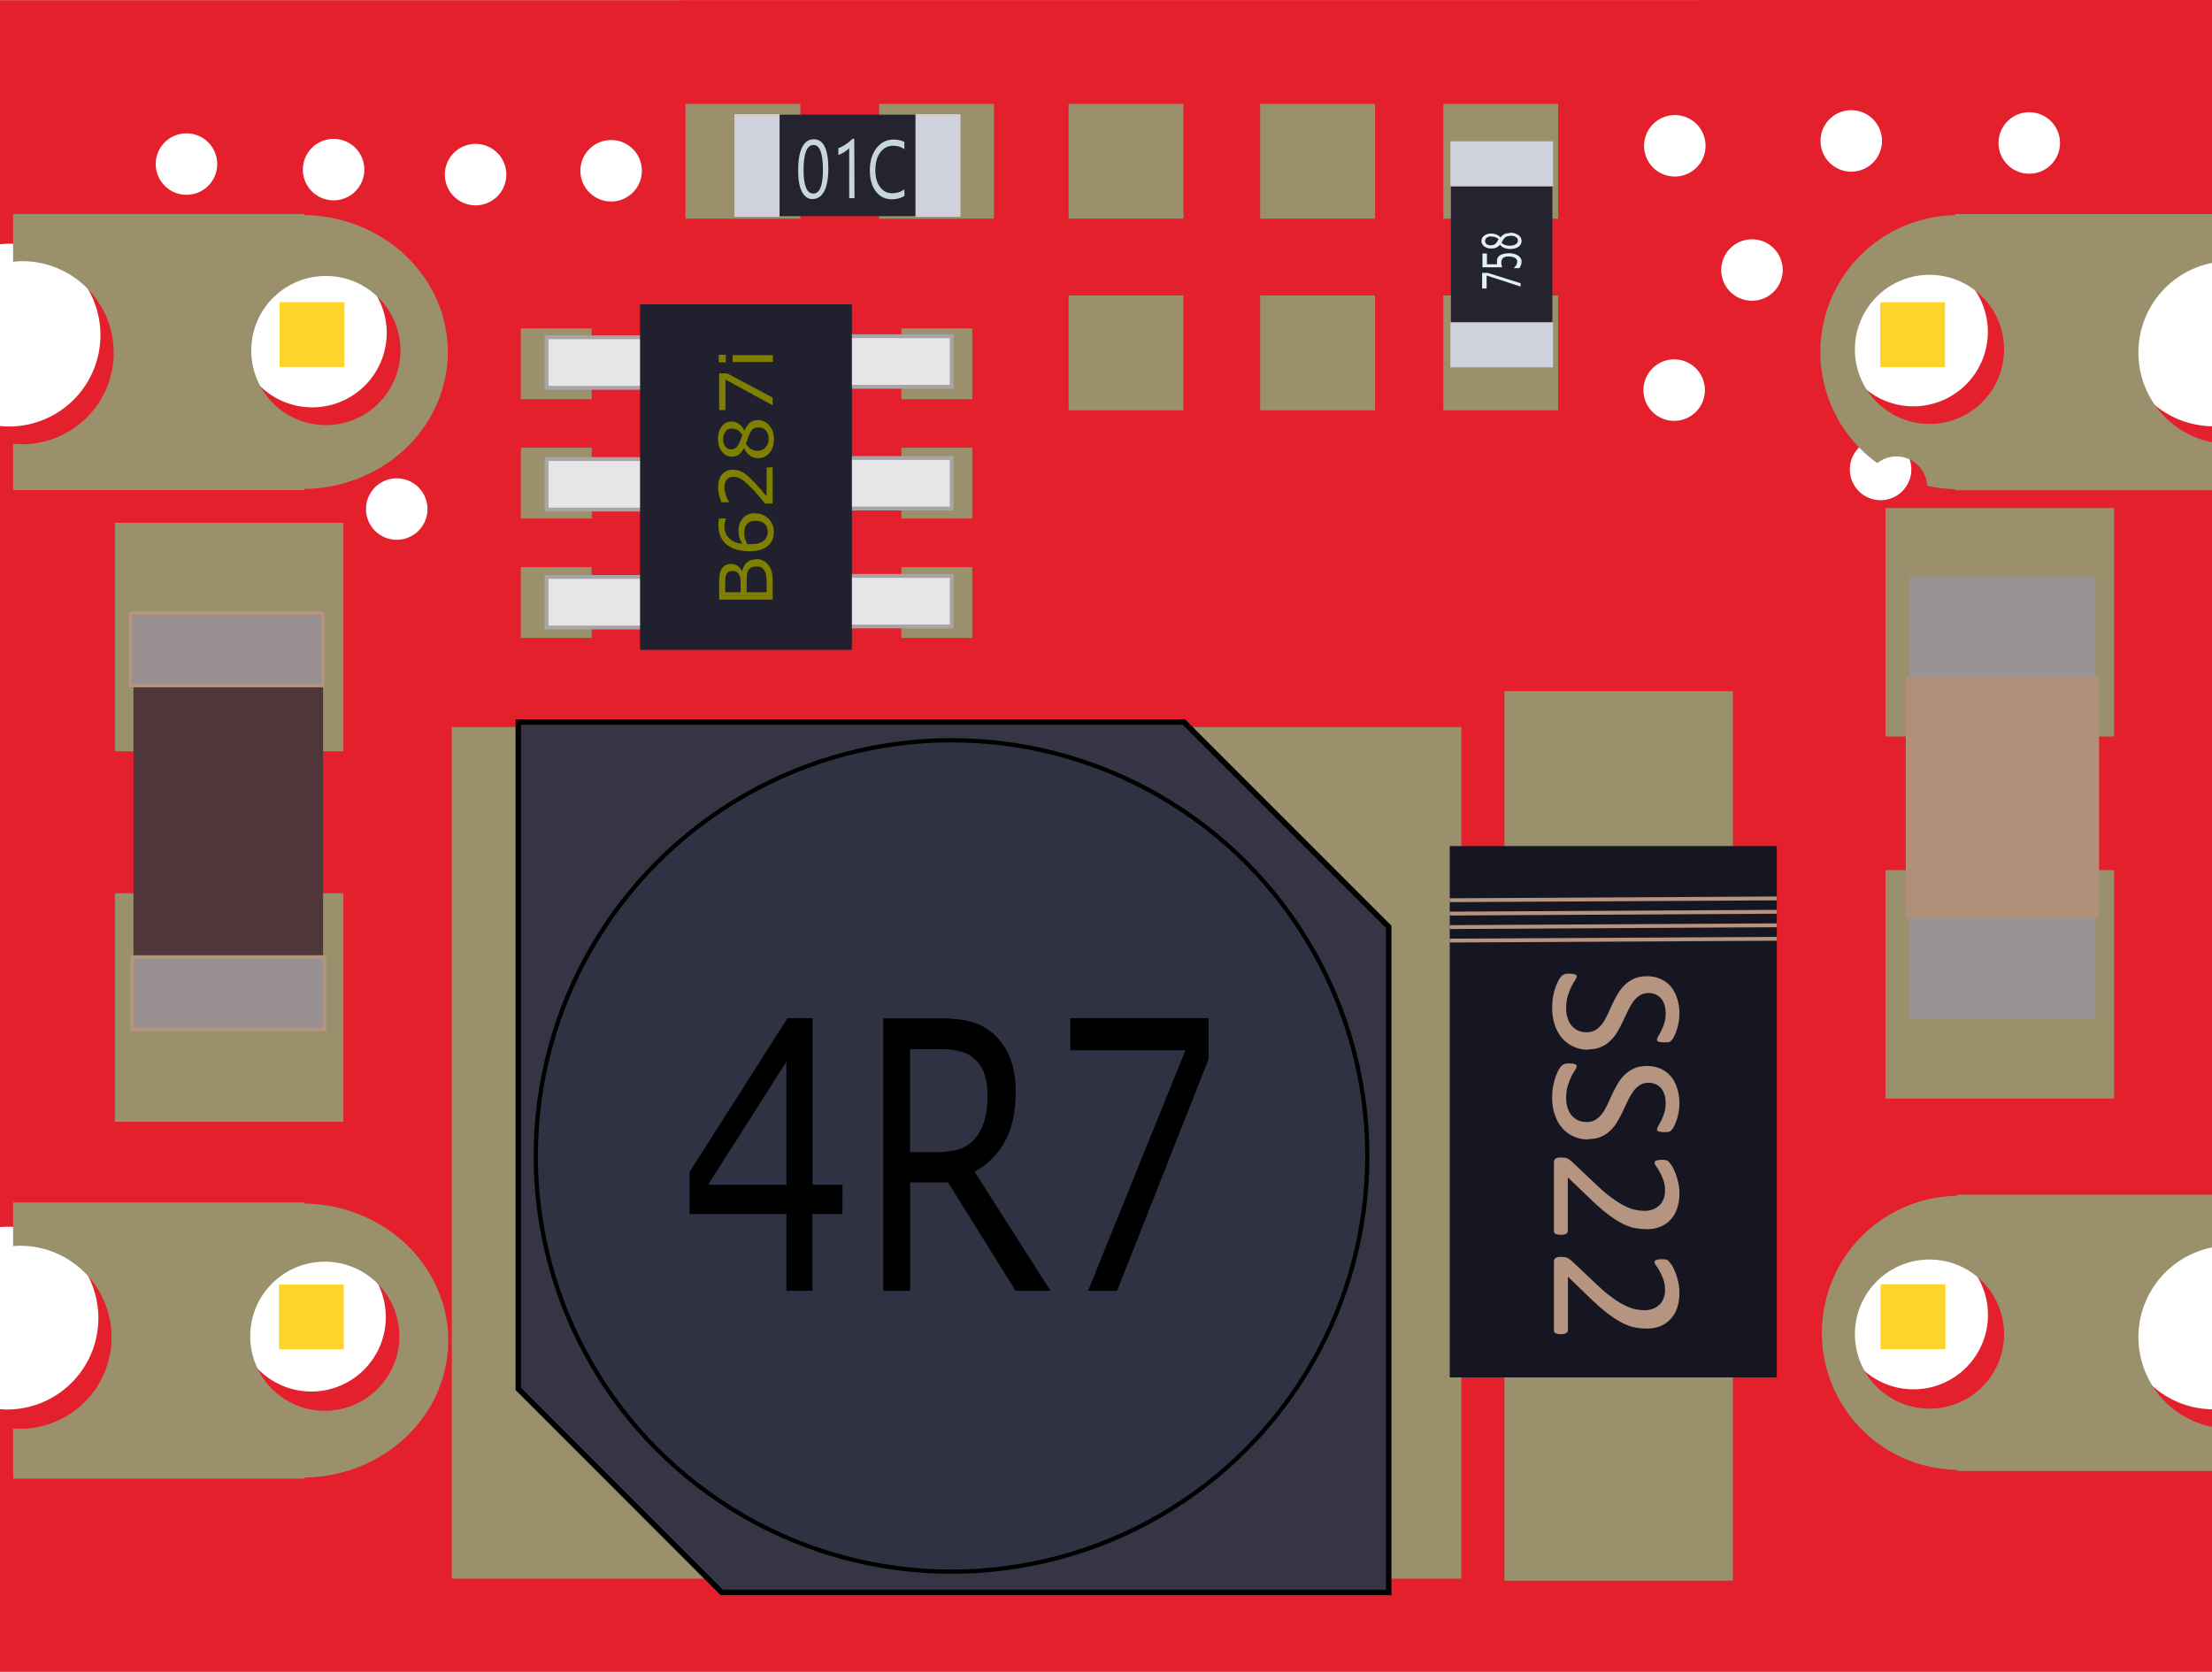 <?xml version="1.0" encoding="UTF-8" standalone="no"?>
<svg
   xmlns:dc="http://purl.org/dc/elements/1.1/"
   xmlns:cc="http://creativecommons.org/ns#"
   xmlns:rdf="http://www.w3.org/1999/02/22-rdf-syntax-ns#"
   xmlns:svg="http://www.w3.org/2000/svg"
   xmlns="http://www.w3.org/2000/svg"
   xmlns:sodipodi="http://sodipodi.sourceforge.net/DTD/sodipodi-0.dtd"
   xmlns:inkscape="http://www.inkscape.org/namespaces/inkscape"
   id="svg8"
   version="1.1"
   viewBox="0 0 17.2 13"
   height="13mm"
   width="17.2mm"
   sodipodi:docname="Step-up Boost_Converter 2-5V to 5V 2A_bb.svg"
   inkscape:version="0.92.1 r15371">
  <sodipodi:namedview
     pagecolor="#ffffff"
     bordercolor="#666666"
     borderopacity="1"
     objecttolerance="10"
     gridtolerance="10"
     guidetolerance="10"
     inkscape:pageopacity="0"
     inkscape:pageshadow="2"
     inkscape:window-width="1920"
     inkscape:window-height="1051"
     id="namedview100"
     showgrid="false"
     inkscape:zoom="4.8746178"
     inkscape:cx="33.519567"
     inkscape:cy="22.901568"
     inkscape:window-x="-9"
     inkscape:window-y="-9"
     inkscape:window-maximized="1"
     inkscape:current-layer="svg8" />
  <defs
     id="defs2" />
  <g
     id="breadboard"
     inkscape:label="breadboard">
    <g
       id="layer2"
       style="display:inline"
       transform="translate(-64.438,-84.972)">
      <path
         inkscape:connector-curvature="0"
         style="opacity:1;fill:#e4202c;fill-opacity:1;stroke:none;stroke-width:0;stroke-linecap:butt;stroke-miterlimit:4;stroke-dasharray:none;stroke-dashoffset:0;stroke-opacity:1;paint-order:fill markers stroke"
         d="m 64.438,84.973 v 1.899 a 0.711,0.711 0 0 1 0.07,-0.005 0.711,0.711 0 0 1 0.711,0.711 0.711,0.711 0 0 1 -0.711,0.711 0.711,0.711 0 0 1 -0.07,-0.004 v 6.23 a 0.711,0.711 0 0 1 0.054,-0.003 0.711,0.711 0 0 1 0.711,0.711 0.711,0.711 0 0 1 -0.711,0.711 0.711,0.711 0 0 1 -0.054,-0.003 v 2.043 H 81.638 V 95.932 A 0.711,0.711 0 0 1 80.938,95.222 0.711,0.711 0 0 1 81.638,94.512 V 88.287 A 0.711,0.711 0 0 1 80.938,87.577 0.711,0.711 0 0 1 81.638,86.867 V 84.972 Z m 14.395,0.856 a 0.239,0.239 0 0 1 0.239,0.239 0.239,0.239 0 0 1 -0.239,0.239 0.239,0.239 0 0 1 -0.239,-0.239 0.239,0.239 0 0 1 0.239,-0.239 z m 1.384,0.016 a 0.239,0.239 0 0 1 0.239,0.239 0.239,0.239 0 0 1 -0.239,0.239 0.239,0.239 0 0 1 -0.239,-0.239 0.239,0.239 0 0 1 0.239,-0.239 z m -2.756,0.022 a 0.239,0.239 0 0 1 0.239,0.239 0.239,0.239 0 0 1 -0.239,0.239 0.239,0.239 0 0 1 -0.239,-0.239 0.239,0.239 0 0 1 0.239,-0.239 z m -11.573,0.142 a 0.239,0.239 0 0 1 0.239,0.239 0.239,0.239 0 0 1 -0.239,0.239 0.239,0.239 0 0 1 -0.239,-0.239 0.239,0.239 0 0 1 0.239,-0.239 z m 1.144,0.043 a 0.239,0.239 0 0 1 0.239,0.239 0.239,0.239 0 0 1 -0.239,0.239 0.239,0.239 0 0 1 -0.239,-0.239 0.239,0.239 0 0 1 0.239,-0.239 z m 2.158,0.009 a 0.239,0.239 0 0 1 0.239,0.239 0.239,0.239 0 0 1 -0.239,0.239 0.239,0.239 0 0 1 -0.239,-0.239 0.239,0.239 0 0 1 0.239,-0.239 z m -1.054,0.03 a 0.239,0.239 0 0 1 0.239,0.239 0.239,0.239 0 0 1 -0.239,0.239 0.239,0.239 0 0 1 -0.239,-0.239 0.239,0.239 0 0 1 0.239,-0.239 z m 9.925,0.742 a 0.239,0.239 0 0 1 0.239,0.239 0.239,0.239 0 0 1 -0.239,0.239 0.239,0.239 0 0 1 -0.239,-0.239 0.239,0.239 0 0 1 0.239,-0.239 z m 1.255,0.141 a 0.579,0.579 0 0 1 0.579,0.579 0.579,0.579 0 0 1 -0.579,0.579 0.579,0.579 0 0 1 -0.579,-0.579 0.579,0.579 0 0 1 0.579,-0.579 z m -12.45,0.008 a 0.579,0.579 0 0 1 0.579,0.579 0.579,0.579 0 0 1 -0.579,0.579 0.579,0.579 0 0 1 -0.579,-0.579 0.579,0.579 0 0 1 0.579,-0.579 z m 10.59,0.785 a 0.239,0.239 0 0 1 0.239,0.239 0.239,0.239 0 0 1 -0.239,0.239 0.239,0.239 0 0 1 -0.239,-0.239 0.239,0.239 0 0 1 0.239,-0.239 z m 1.605,0.617 a 0.239,0.239 0 0 1 0.239,0.239 0.239,0.239 0 0 1 -0.239,0.239 0.239,0.239 0 0 1 -0.239,-0.239 0.239,0.239 0 0 1 0.239,-0.239 z m -11.538,0.308 a 0.239,0.239 0 0 1 0.239,0.239 0.239,0.239 0 0 1 -0.239,0.239 0.239,0.239 0 0 1 -0.239,-0.239 0.239,0.239 0 0 1 0.239,-0.239 z m 11.794,5.927 a 0.579,0.579 0 0 1 0.579,0.579 0.579,0.579 0 0 1 -0.579,0.579 0.579,0.579 0 0 1 -0.579,-0.579 0.579,0.579 0 0 1 0.579,-0.579 z m -12.458,0.017 a 0.579,0.579 0 0 1 0.579,0.579 0.579,0.579 0 0 1 -0.579,0.579 0.579,0.579 0 0 1 -0.579,-0.579 0.579,0.579 0 0 1 0.579,-0.579 z"
         id="rect4508" />
    </g>
    <g
       id="layer4"
       style="display:inline"
       transform="translate(-64.438,-84.972)">
      <rect
         style="opacity:1;fill:#9a916c;fill-opacity:1;stroke:none;stroke-width:0.051;stroke-linecap:butt;stroke-miterlimit:4;stroke-dasharray:none;stroke-dashoffset:0;stroke-opacity:1;paint-order:fill markers stroke"
         id="rect4685"
         width="0.893"
         height="0.893"
         x="75.661"
         y="85.78" />
      <rect
         style="opacity:1;fill:#9a916c;fill-opacity:1;stroke:none;stroke-width:0.051;stroke-linecap:butt;stroke-miterlimit:4;stroke-dasharray:none;stroke-dashoffset:0;stroke-opacity:1;paint-order:fill markers stroke"
         id="rect4685-1"
         width="0.893"
         height="0.893"
         x="75.661"
         y="87.27" />
      <rect
         style="opacity:1;fill:#9a916c;fill-opacity:1;stroke:none;stroke-width:0.051;stroke-linecap:butt;stroke-miterlimit:4;stroke-dasharray:none;stroke-dashoffset:0;stroke-opacity:1;paint-order:fill markers stroke"
         id="rect4685-9"
         width="0.893"
         height="0.893"
         x="74.237"
         y="87.27" />
      <rect
         style="opacity:1;fill:#9a916c;fill-opacity:1;stroke:none;stroke-width:0.051;stroke-linecap:butt;stroke-miterlimit:4;stroke-dasharray:none;stroke-dashoffset:0;stroke-opacity:1;paint-order:fill markers stroke"
         id="rect4685-98"
         width="0.893"
         height="0.893"
         x="74.237"
         y="85.78" />
      <rect
         style="opacity:1;fill:#9a916c;fill-opacity:1;stroke:none;stroke-width:0.051;stroke-linecap:butt;stroke-miterlimit:4;stroke-dasharray:none;stroke-dashoffset:0;stroke-opacity:1;paint-order:fill markers stroke"
         id="rect4685-0"
         width="0.893"
         height="0.893"
         x="72.747"
         y="87.27" />
      <rect
         style="opacity:1;fill:#9a916c;fill-opacity:1;stroke:none;stroke-width:0.051;stroke-linecap:butt;stroke-miterlimit:4;stroke-dasharray:none;stroke-dashoffset:0;stroke-opacity:1;paint-order:fill markers stroke"
         id="rect4685-16"
         width="0.893"
         height="0.893"
         x="72.747"
         y="85.78" />
      <rect
         style="opacity:1;fill:#9a916c;fill-opacity:1;stroke:none;stroke-width:0.051;stroke-linecap:butt;stroke-miterlimit:4;stroke-dasharray:none;stroke-dashoffset:0;stroke-opacity:1;paint-order:fill markers stroke"
         id="rect4685-91"
         width="0.893"
         height="0.893"
         x="71.274"
         y="85.78" />
      <rect
         style="opacity:1;fill:#9a916c;fill-opacity:1;stroke:none;stroke-width:0.051;stroke-linecap:butt;stroke-miterlimit:4;stroke-dasharray:none;stroke-dashoffset:0;stroke-opacity:1;paint-order:fill markers stroke"
         id="rect4685-15"
         width="0.893"
         height="0.893"
         x="69.768"
         y="85.78" />
      <rect
         style="opacity:1;fill:#9a916c;fill-opacity:1;stroke:none;stroke-width:0.102;stroke-linecap:butt;stroke-miterlimit:4;stroke-dasharray:none;stroke-dashoffset:0;stroke-opacity:1;paint-order:fill markers stroke"
         id="rect4685-3"
         width="1.777"
         height="1.777"
         x="76.136"
         y="90.347" />
      <rect
         style="opacity:1;fill:#9a916c;fill-opacity:1;stroke:none;stroke-width:0.102;stroke-linecap:butt;stroke-miterlimit:4;stroke-dasharray:none;stroke-dashoffset:0;stroke-opacity:1;paint-order:fill markers stroke"
         id="rect4685-3-0"
         width="1.777"
         height="1.777"
         x="76.136"
         y="95.488" />
      <rect
         style="opacity:1;fill:#9a916c;fill-opacity:1;stroke:none;stroke-width:0.102;stroke-linecap:butt;stroke-miterlimit:4;stroke-dasharray:none;stroke-dashoffset:0;stroke-opacity:1;paint-order:fill markers stroke"
         id="rect4685-3-6"
         width="1.777"
         height="1.777"
         x="65.331"
         y="89.038" />
      <rect
         style="opacity:1;fill:#9a916c;fill-opacity:1;stroke:none;stroke-width:0.102;stroke-linecap:butt;stroke-miterlimit:4;stroke-dasharray:none;stroke-dashoffset:0;stroke-opacity:1;paint-order:fill markers stroke"
         id="rect4685-3-7"
         width="1.777"
         height="1.777"
         x="65.331"
         y="91.919" />
      <rect
         style="opacity:1;fill:#9a916c;fill-opacity:1;stroke:none;stroke-width:0.102;stroke-linecap:butt;stroke-miterlimit:4;stroke-dasharray:none;stroke-dashoffset:0;stroke-opacity:1;paint-order:fill markers stroke"
         id="rect4685-3-02"
         width="1.777"
         height="1.777"
         x="79.099"
         y="91.739" />
      <rect
         style="opacity:1;fill:#9a916c;fill-opacity:1;stroke:none;stroke-width:0.102;stroke-linecap:butt;stroke-miterlimit:4;stroke-dasharray:none;stroke-dashoffset:0;stroke-opacity:1;paint-order:fill markers stroke"
         id="rect4685-3-4"
         width="1.777"
         height="1.777"
         x="79.099"
         y="88.923" />
      <rect
         style="opacity:1;fill:#9a916c;fill-opacity:1;stroke:none;stroke-width:0.258;stroke-linecap:butt;stroke-miterlimit:4;stroke-dasharray:none;stroke-dashoffset:0;stroke-opacity:1;paint-order:fill markers stroke"
         id="rect4685-3-2"
         width="3.054"
         height="6.623"
         x="67.951"
         y="90.626" />
      <rect
         style="opacity:1;fill:#9a916c;fill-opacity:1;stroke:none;stroke-width:0.258;stroke-linecap:butt;stroke-miterlimit:4;stroke-dasharray:none;stroke-dashoffset:0;stroke-opacity:1;paint-order:fill markers stroke"
         id="rect4685-3-2-8"
         width="3.054"
         height="6.623"
         x="72.747"
         y="90.626" />
      <path
         inkscape:connector-curvature="0"
         style="opacity:1;fill:#9a916c;fill-opacity:1;stroke:none;stroke-width:0.259;stroke-linecap:butt;stroke-miterlimit:4;stroke-dasharray:none;stroke-dashoffset:0;stroke-opacity:1;paint-order:fill markers stroke"
         d="m 300.535,326.932 v 0.033 a 4.022,4.022 0 0 0 -3.959,4.02 4.022,4.022 0 0 0 1.67,3.256 0.903,0.903 0 0 1 0.564,-0.197 0.903,0.903 0 0 1 0.9,0.859 4.022,4.022 0 0 0 0.824,0.102 v 0.033 h 8.02 v -1.357 a 2.686,2.686 0 0 1 -2.646,-2.684 2.686,2.686 0 0 1 2.646,-2.684 v -1.381 z m -0.756,1.783 a 2.188,2.188 0 0 1 2.188,2.188 2.188,2.188 0 0 1 -2.188,2.188 2.188,2.188 0 0 1 -2.189,-2.188 2.188,2.188 0 0 1 2.189,-2.188 z"
         transform="scale(0.265)"
         id="path4810" />
      <path
         inkscape:connector-curvature="0"
         style="opacity:1;fill:#9a916c;fill-opacity:1;stroke:none;stroke-width:0.259;stroke-linecap:butt;stroke-miterlimit:4;stroke-dasharray:none;stroke-dashoffset:0;stroke-opacity:1;paint-order:fill markers stroke"
         d="m 300.58,355.711 v 0.033 a 4.022,4.022 0 0 0 -3.959,4.02 4.022,4.022 0 0 0 3.959,4.02 v 0.033 h 7.975 v -1.242 a 2.686,2.686 0 0 1 -2.646,-2.684 2.686,2.686 0 0 1 2.646,-2.684 v -1.496 z m -0.801,1.902 a 2.188,2.188 0 0 1 2.188,2.188 2.188,2.188 0 0 1 -2.188,2.189 2.188,2.188 0 0 1 -2.189,-2.189 2.188,2.188 0 0 1 2.189,-2.188 z"
         transform="scale(0.265)"
         id="path4810-8" />
      <path
         inkscape:connector-curvature="0"
         style="opacity:1;fill:#9a916c;fill-opacity:1;stroke:none;stroke-width:0.267;stroke-linecap:butt;stroke-miterlimit:4;stroke-dasharray:none;stroke-dashoffset:0;stroke-opacity:1;paint-order:fill markers stroke"
         d="m 243.547,326.928 v 1.404 a 2.686,2.686 0 0 1 0.266,-0.018 2.686,2.686 0 0 1 2.686,2.686 2.686,2.686 0 0 1 -2.686,2.686 2.686,2.686 0 0 1 -0.266,-0.014 v 1.361 h 8.543 V 335 a 4.279,4.022 0 0 0 4.213,-4.02 4.279,4.022 0 0 0 -4.213,-4.02 v -0.033 z m 9.176,1.82 a 2.188,2.188 0 0 1 2.189,2.189 2.188,2.188 0 0 1 -2.189,2.188 2.188,2.188 0 0 1 -2.188,-2.188 2.188,2.188 0 0 1 2.188,-2.189 z"
         transform="scale(0.265)"
         id="path4810-9" />
      <path
         inkscape:connector-curvature="0"
         style="display:inline;opacity:1;fill:#9a916c;fill-opacity:1;stroke:none;stroke-width:0.267;stroke-linecap:butt;stroke-miterlimit:4;stroke-dasharray:none;stroke-dashoffset:0;stroke-opacity:1;paint-order:fill markers stroke"
         d="m 243.547,355.938 v 1.281 a 2.686,2.686 0 0 1 0.203,-0.01 2.686,2.686 0 0 1 2.686,2.686 2.686,2.686 0 0 1 -2.686,2.686 2.686,2.686 0 0 1 -0.203,-0.01 v 1.473 h 8.557 v -0.033 a 4.279,4.022 0 0 0 4.211,-4.02 4.279,4.022 0 0 0 -4.211,-4.02 v -0.033 z m 9.146,1.738 a 2.188,2.188 0 0 1 2.188,2.188 2.188,2.188 0 0 1 -2.188,2.188 2.188,2.188 0 0 1 -2.189,-2.188 2.188,2.188 0 0 1 2.189,-2.188 z"
         transform="scale(0.265)"
         id="path4810-9-8" />
      <g
         style="fill:#9a916c;fill-opacity:1"
         id="g5161"
         transform="translate(0,0.038)">
        <rect
           y="87.488"
           x="71.447"
           height="0.551"
           width="0.551"
           id="rect4685-15-3-4"
           style="display:inline;opacity:1;fill:#9a916c;fill-opacity:1;stroke:none;stroke-width:0.032;stroke-linecap:butt;stroke-miterlimit:4;stroke-dasharray:none;stroke-dashoffset:0;stroke-opacity:1;paint-order:fill markers stroke" />
        <rect
           y="88.416"
           x="71.447"
           height="0.551"
           width="0.551"
           id="rect4685-15-3-82"
           style="display:inline;opacity:1;fill:#9a916c;fill-opacity:1;stroke:none;stroke-width:0.032;stroke-linecap:butt;stroke-miterlimit:4;stroke-dasharray:none;stroke-dashoffset:0;stroke-opacity:1;paint-order:fill markers stroke" />
        <rect
           y="89.344"
           x="71.447"
           height="0.551"
           width="0.551"
           id="rect4685-15-3-5"
           style="display:inline;opacity:1;fill:#9a916c;fill-opacity:1;stroke:none;stroke-width:0.032;stroke-linecap:butt;stroke-miterlimit:4;stroke-dasharray:none;stroke-dashoffset:0;stroke-opacity:1;paint-order:fill markers stroke" />
      </g>
      <g
         transform="translate(-2.959,0.038)"
         style="display:inline;fill:#9a916c;fill-opacity:1"
         id="g5161-5">
        <rect
           y="87.488"
           x="71.447"
           height="0.551"
           width="0.551"
           id="rect4685-15-3-4-8"
           style="display:inline;opacity:1;fill:#9a916c;fill-opacity:1;stroke:none;stroke-width:0.032;stroke-linecap:butt;stroke-miterlimit:4;stroke-dasharray:none;stroke-dashoffset:0;stroke-opacity:1;paint-order:fill markers stroke" />
        <rect
           y="88.416"
           x="71.447"
           height="0.551"
           width="0.551"
           id="rect4685-15-3-82-1"
           style="display:inline;opacity:1;fill:#9a916c;fill-opacity:1;stroke:none;stroke-width:0.032;stroke-linecap:butt;stroke-miterlimit:4;stroke-dasharray:none;stroke-dashoffset:0;stroke-opacity:1;paint-order:fill markers stroke" />
        <rect
           y="89.344"
           x="71.447"
           height="0.551"
           width="0.551"
           id="rect4685-15-3-5-7"
           style="display:inline;opacity:1;fill:#9a916c;fill-opacity:1;stroke:none;stroke-width:0.032;stroke-linecap:butt;stroke-miterlimit:4;stroke-dasharray:none;stroke-dashoffset:0;stroke-opacity:1;paint-order:fill markers stroke" />
      </g>
      <g
         id="g5246">
        <rect
           y="88.542"
           x="68.688"
           height="0.393"
           width="0.966"
           id="rect5187"
           style="opacity:1;fill:#e6e6e6;fill-opacity:1;stroke:#a7a5a8;stroke-width:0.03;stroke-linecap:butt;stroke-miterlimit:4;stroke-dasharray:none;stroke-dashoffset:0;stroke-opacity:1;paint-order:fill markers stroke" />
        <rect
           y="89.459"
           x="68.688"
           height="0.393"
           width="0.966"
           id="rect5187-53"
           style="display:inline;opacity:1;fill:#e6e6e6;fill-opacity:1;stroke:#a7a5a8;stroke-width:0.03;stroke-linecap:butt;stroke-miterlimit:4;stroke-dasharray:none;stroke-dashoffset:0;stroke-opacity:1;paint-order:fill markers stroke" />
        <rect
           y="87.595"
           x="68.688"
           height="0.393"
           width="0.966"
           id="rect5187-6"
           style="display:inline;opacity:1;fill:#e6e6e6;fill-opacity:1;stroke:#a7a5a8;stroke-width:0.03;stroke-linecap:butt;stroke-miterlimit:4;stroke-dasharray:none;stroke-dashoffset:0;stroke-opacity:1;paint-order:fill markers stroke" />
      </g>
      <g
         transform="translate(2.184,-0.008)"
         style="display:inline"
         id="g5246-6">
        <rect
           y="88.542"
           x="68.688"
           height="0.393"
           width="0.966"
           id="rect5187-2"
           style="opacity:1;fill:#e6e6e6;fill-opacity:1;stroke:#a7a5a8;stroke-width:0.03;stroke-linecap:butt;stroke-miterlimit:4;stroke-dasharray:none;stroke-dashoffset:0;stroke-opacity:1;paint-order:fill markers stroke" />
        <rect
           y="89.459"
           x="68.688"
           height="0.393"
           width="0.966"
           id="rect5187-53-3"
           style="display:inline;opacity:1;fill:#e6e6e6;fill-opacity:1;stroke:#a7a5a8;stroke-width:0.03;stroke-linecap:butt;stroke-miterlimit:4;stroke-dasharray:none;stroke-dashoffset:0;stroke-opacity:1;paint-order:fill markers stroke" />
        <rect
           y="87.595"
           x="68.688"
           height="0.393"
           width="0.966"
           id="rect5187-6-7"
           style="display:inline;opacity:1;fill:#e6e6e6;fill-opacity:1;stroke:#a7a5a8;stroke-width:0.03;stroke-linecap:butt;stroke-miterlimit:4;stroke-dasharray:none;stroke-dashoffset:0;stroke-opacity:1;paint-order:fill markers stroke" />
      </g>
    </g>
    <g
       id="layer3"
       style="display:inline"
       transform="translate(-64.438,-84.972)">
      <g
         id="g4929"
         transform="translate(-3.367,0.132)">
        <rect
           y="90.103"
           x="82.624"
           height="1.878"
           width="1.503"
           id="rect4899"
           style="opacity:1;fill:#b28f79;fill-opacity:1;stroke:none;stroke-width:0;stroke-linecap:butt;stroke-miterlimit:4;stroke-dasharray:none;stroke-dashoffset:0;stroke-opacity:1;paint-order:fill markers stroke" />
        <rect
           y="89.323"
           x="82.653"
           height="0.78"
           width="1.445"
           id="rect4909"
           style="opacity:1;fill:#999393;fill-opacity:1;stroke:none;stroke-width:0;stroke-linecap:butt;stroke-miterlimit:4;stroke-dasharray:none;stroke-dashoffset:0;stroke-opacity:1;paint-order:fill markers stroke" />
        <rect
           y="91.981"
           x="82.653"
           height="0.78"
           width="1.445"
           id="rect4909-7"
           style="display:inline;opacity:1;fill:#999393;fill-opacity:1;stroke:none;stroke-width:0;stroke-linecap:butt;stroke-miterlimit:4;stroke-dasharray:none;stroke-dashoffset:0;stroke-opacity:1;paint-order:fill markers stroke" />
      </g>
      <g
         id="g5032"
         transform="translate(-7.838,-0.805)">
        <rect
           y="92.357"
           x="83.549"
           height="4.132"
           width="2.543"
           id="rect4905"
           style="opacity:1;fill:#161622;fill-opacity:1;stroke:none;stroke-width:0;stroke-linecap:butt;stroke-miterlimit:4;stroke-dasharray:none;stroke-dashoffset:0;stroke-opacity:1;paint-order:fill markers stroke" />
        <path
           inkscape:connector-curvature="0"
           d="m 84.629,93.941 q -0.068,0 -0.12,-0.025 -0.053,-0.025 -0.09,-0.069 -0.036,-0.044 -0.055,-0.104 -0.019,-0.059 -0.019,-0.129 0,-0.048 0.008,-0.09 0.008,-0.041 0.02,-0.074 0.012,-0.032 0.025,-0.054 0.013,-0.022 0.022,-0.03 0.009,-0.008 0.022,-0.013 0.014,-0.004 0.037,-0.004 0.016,0 0.027,0.002 0.011,0.002 0.018,0.004 0.007,0.003 0.009,0.007 0.003,0.004 0.003,0.01 0,0.01 -0.013,0.029 -0.013,0.019 -0.028,0.049 -0.015,0.03 -0.028,0.071 -0.013,0.042 -0.013,0.097 0,0.042 0.011,0.076 0.011,0.035 0.031,0.059 0.021,0.025 0.051,0.039 0.03,0.013 0.068,0.013 0.041,0 0.07,-0.019 0.029,-0.019 0.051,-0.049 0.022,-0.03 0.04,-0.07 0.019,-0.039 0.037,-0.08 0.019,-0.041 0.042,-0.08 0.023,-0.039 0.054,-0.069 0.031,-0.03 0.073,-0.05 0.042,-0.019 0.101,-0.019 0.06,0 0.107,0.022 0.048,0.022 0.08,0.061 0.032,0.039 0.048,0.093 0.017,0.054 0.017,0.117 0,0.032 -0.006,0.064 -0.005,0.033 -0.015,0.061 -0.009,0.029 -0.021,0.051 -0.011,0.022 -0.019,0.029 -0.007,0.007 -0.011,0.01 -0.004,0.002 -0.01,0.004 -0.006,0.002 -0.015,0.002 -0.009,7.55e-4 -0.023,7.55e-4 -0.013,0 -0.024,-0.002 -0.01,-7.55e-4 -0.018,-0.003 -0.007,-0.002 -0.01,-0.007 -0.003,-0.004 -0.003,-0.009 0,-0.008 0.01,-0.026 0.01,-0.017 0.023,-0.042 0.013,-0.025 0.024,-0.06 0.011,-0.034 0.011,-0.077 0,-0.04 -0.011,-0.07 -0.01,-0.03 -0.028,-0.049 -0.018,-0.019 -0.042,-0.029 -0.025,-0.01 -0.052,-0.01 -0.04,0 -0.069,0.019 -0.029,0.019 -0.051,0.049 -0.022,0.031 -0.041,0.071 -0.019,0.039 -0.038,0.08 -0.019,0.041 -0.042,0.08 -0.022,0.039 -0.054,0.07 -0.03,0.031 -0.073,0.05 -0.042,0.019 -0.099,0.019 z"
           style="font-style:normal;font-variant:normal;font-weight:normal;font-stretch:normal;font-size:medium;line-height:1.25;font-family:Calibri;-inkscape-font-specification:Calibri;font-variant-ligatures:normal;font-variant-caps:normal;font-variant-numeric:normal;font-feature-settings:normal;text-align:start;letter-spacing:0px;word-spacing:0px;writing-mode:lr-tb;text-anchor:start;fill:#b59480;fill-opacity:1;stroke:none;stroke-width:0.095"
           id="path4944" />
        <path
           inkscape:connector-curvature="0"
           d="m 84.629,94.639 q -0.068,0 -0.12,-0.025 -0.053,-0.025 -0.09,-0.069 -0.036,-0.044 -0.055,-0.104 -0.019,-0.059 -0.019,-0.129 0,-0.048 0.008,-0.09 0.008,-0.041 0.02,-0.074 0.012,-0.032 0.025,-0.054 0.013,-0.022 0.022,-0.03 0.009,-0.008 0.022,-0.013 0.014,-0.004 0.037,-0.004 0.016,0 0.027,0.002 0.011,0.002 0.018,0.004 0.007,0.003 0.009,0.007 0.003,0.004 0.003,0.01 0,0.01 -0.013,0.029 -0.013,0.019 -0.028,0.049 -0.015,0.03 -0.028,0.071 -0.013,0.042 -0.013,0.097 0,0.042 0.011,0.076 0.011,0.035 0.031,0.059 0.021,0.025 0.051,0.039 0.03,0.013 0.068,0.013 0.041,0 0.07,-0.019 0.029,-0.019 0.051,-0.049 0.022,-0.03 0.04,-0.07 0.019,-0.039 0.037,-0.08 0.019,-0.041 0.042,-0.08 0.023,-0.039 0.054,-0.069 0.031,-0.03 0.073,-0.05 0.042,-0.019 0.101,-0.019 0.06,0 0.107,0.022 0.048,0.022 0.08,0.061 0.032,0.039 0.048,0.093 0.017,0.054 0.017,0.117 0,0.032 -0.006,0.064 -0.005,0.033 -0.015,0.061 -0.009,0.029 -0.021,0.051 -0.011,0.022 -0.019,0.029 -0.007,0.007 -0.011,0.01 -0.004,0.002 -0.01,0.004 -0.006,0.002 -0.015,0.002 -0.009,7.55e-4 -0.023,7.55e-4 -0.013,0 -0.024,-0.002 -0.01,-7.55e-4 -0.018,-0.003 -0.007,-0.002 -0.01,-0.007 -0.003,-0.004 -0.003,-0.009 0,-0.008 0.01,-0.026 0.01,-0.017 0.023,-0.042 0.013,-0.025 0.024,-0.06 0.011,-0.034 0.011,-0.077 0,-0.04 -0.011,-0.07 -0.01,-0.03 -0.028,-0.049 -0.018,-0.019 -0.042,-0.029 -0.025,-0.01 -0.052,-0.01 -0.04,0 -0.069,0.019 -0.029,0.019 -0.051,0.049 -0.022,0.031 -0.041,0.071 -0.019,0.039 -0.038,0.08 -0.019,0.041 -0.042,0.08 -0.022,0.039 -0.054,0.07 -0.03,0.031 -0.073,0.05 -0.042,0.019 -0.099,0.019 z"
           style="font-style:normal;font-variant:normal;font-weight:normal;font-stretch:normal;font-size:medium;line-height:1.25;font-family:Calibri;-inkscape-font-specification:Calibri;font-variant-ligatures:normal;font-variant-caps:normal;font-variant-numeric:normal;font-feature-settings:normal;text-align:start;letter-spacing:0px;word-spacing:0px;writing-mode:lr-tb;text-anchor:start;fill:#b59480;fill-opacity:1;stroke:none;stroke-width:0.095"
           id="path4946" />
        <path
           inkscape:connector-curvature="0"
           d="m 84.414,95.38 q -0.013,0 -0.024,-0.002 -0.01,-0.002 -0.018,-0.005 -0.007,-0.003 -0.01,-0.009 -0.003,-0.005 -0.003,-0.012 v -0.531 q 0,-0.01 0.002,-0.019 0.003,-0.007 0.009,-0.013 0.006,-0.005 0.017,-0.008 0.011,-0.002 0.028,-0.002 0.015,0 0.026,7.55e-4 0.011,0.002 0.019,0.005 0.009,0.004 0.017,0.009 0.009,0.006 0.019,0.015 l 0.198,0.187 q 0.068,0.065 0.123,0.103 0.054,0.039 0.099,0.06 0.045,0.022 0.081,0.028 0.036,0.007 0.068,0.007 0.032,0 0.06,-0.01 0.029,-0.01 0.051,-0.03 0.022,-0.019 0.034,-0.049 0.013,-0.03 0.013,-0.068 0,-0.045 -0.013,-0.082 -0.013,-0.036 -0.028,-0.063 -0.015,-0.027 -0.028,-0.045 -0.013,-0.018 -0.013,-0.027 0,-0.005 0.003,-0.01 0.003,-0.004 0.01,-0.007 0.007,-0.002 0.018,-0.004 0.011,-0.002 0.027,-0.002 0.011,0 0.019,7.55e-4 0.008,7.55e-4 0.014,0.002 0.006,0.002 0.011,0.005 0.005,0.003 0.013,0.012 0.008,0.009 0.022,0.03 0.013,0.022 0.026,0.055 0.013,0.033 0.022,0.073 0.009,0.04 0.009,0.084 0,0.07 -0.02,0.122 -0.019,0.053 -0.054,0.087 -0.034,0.035 -0.08,0.052 -0.045,0.017 -0.097,0.017 -0.046,0 -0.092,-0.008 -0.045,-0.008 -0.099,-0.035 -0.053,-0.026 -0.118,-0.076 -0.065,-0.05 -0.149,-0.132 l -0.159,-0.152 v 0.418 q 0,0.006 -0.004,0.011 -0.003,0.006 -0.01,0.01 -0.007,0.004 -0.017,0.006 -0.01,0.002 -0.023,0.002 z"
           style="font-style:normal;font-variant:normal;font-weight:normal;font-stretch:normal;font-size:medium;line-height:1.25;font-family:Calibri;-inkscape-font-specification:Calibri;font-variant-ligatures:normal;font-variant-caps:normal;font-variant-numeric:normal;font-feature-settings:normal;text-align:start;letter-spacing:0px;word-spacing:0px;writing-mode:lr-tb;text-anchor:start;fill:#b59480;fill-opacity:1;stroke:none;stroke-width:0.095"
           id="path4948" />
        <path
           inkscape:connector-curvature="0"
           d="m 84.414,96.153 q -0.013,0 -0.024,-0.002 -0.01,-0.002 -0.018,-0.005 -0.007,-0.003 -0.01,-0.009 -0.003,-0.005 -0.003,-0.012 v -0.531 q 0,-0.01 0.002,-0.019 0.003,-0.007 0.009,-0.013 0.006,-0.005 0.017,-0.008 0.011,-0.002 0.028,-0.002 0.015,0 0.026,7.55e-4 0.011,0.002 0.019,0.005 0.009,0.004 0.017,0.009 0.009,0.006 0.019,0.015 l 0.198,0.187 q 0.068,0.065 0.123,0.103 0.054,0.039 0.099,0.06 0.045,0.022 0.081,0.028 0.036,0.007 0.068,0.007 0.032,0 0.06,-0.01 0.029,-0.01 0.051,-0.03 0.022,-0.019 0.034,-0.049 0.013,-0.03 0.013,-0.068 0,-0.045 -0.013,-0.082 -0.013,-0.036 -0.028,-0.063 -0.015,-0.027 -0.028,-0.045 -0.013,-0.018 -0.013,-0.027 0,-0.005 0.003,-0.01 0.003,-0.004 0.01,-0.007 0.007,-0.002 0.018,-0.004 0.011,-0.002 0.027,-0.002 0.011,0 0.019,7.55e-4 0.008,7.55e-4 0.014,0.002 0.006,0.002 0.011,0.005 0.005,0.003 0.013,0.012 0.008,0.009 0.022,0.03 0.013,0.022 0.026,0.055 0.013,0.033 0.022,0.073 0.009,0.04 0.009,0.084 0,0.07 -0.02,0.122 -0.019,0.053 -0.054,0.087 -0.034,0.035 -0.08,0.052 -0.045,0.017 -0.097,0.017 -0.046,0 -0.092,-0.008 -0.045,-0.008 -0.099,-0.035 -0.053,-0.026 -0.118,-0.076 -0.065,-0.05 -0.149,-0.132 L 84.468,95.706 v 0.418 q 0,0.006 -0.004,0.011 -0.003,0.006 -0.01,0.01 -0.007,0.004 -0.017,0.006 -0.01,0.002 -0.023,0.002 z"
           style="font-style:normal;font-variant:normal;font-weight:normal;font-stretch:normal;font-size:medium;line-height:1.25;font-family:Calibri;-inkscape-font-specification:Calibri;font-variant-ligatures:normal;font-variant-caps:normal;font-variant-numeric:normal;font-feature-settings:normal;text-align:start;letter-spacing:0px;word-spacing:0px;writing-mode:lr-tb;text-anchor:start;fill:#b59480;fill-opacity:1;stroke:none;stroke-width:0.095"
           id="path4950" />
        <path
           inkscape:connector-curvature="0"
           style="font-style:normal;font-variant:normal;font-weight:normal;font-stretch:normal;font-size:4.233px;line-height:1.25;font-family:sans-serif;-inkscape-font-specification:'sans-serif, Normal';font-variant-ligatures:normal;font-variant-caps:normal;font-variant-numeric:normal;font-feature-settings:normal;text-align:start;letter-spacing:0px;word-spacing:0px;writing-mode:lr-tb;text-anchor:start;display:inline;fill:none;fill-opacity:1;stroke:#b59480;stroke-width:0.03;stroke-linecap:butt;stroke-linejoin:miter;stroke-miterlimit:4;stroke-dasharray:none;stroke-opacity:1"
           d="m 83.549,92.778 2.543,-0.014 v 0"
           id="path4959-3" />
        <path
           inkscape:connector-curvature="0"
           style="font-style:normal;font-variant:normal;font-weight:normal;font-stretch:normal;font-size:4.233px;line-height:1.25;font-family:sans-serif;-inkscape-font-specification:'sans-serif, Normal';font-variant-ligatures:normal;font-variant-caps:normal;font-variant-numeric:normal;font-feature-settings:normal;text-align:start;letter-spacing:0px;word-spacing:0px;writing-mode:lr-tb;text-anchor:start;display:inline;fill:none;fill-opacity:1;stroke:#b59480;stroke-width:0.03;stroke-linecap:butt;stroke-linejoin:miter;stroke-miterlimit:4;stroke-dasharray:none;stroke-opacity:1"
           d="m 83.549,92.882 2.543,-0.014 v 0"
           id="path4959-3-0" />
        <path
           inkscape:connector-curvature="0"
           style="font-style:normal;font-variant:normal;font-weight:normal;font-stretch:normal;font-size:4.233px;line-height:1.25;font-family:sans-serif;-inkscape-font-specification:'sans-serif, Normal';font-variant-ligatures:normal;font-variant-caps:normal;font-variant-numeric:normal;font-feature-settings:normal;text-align:start;letter-spacing:0px;word-spacing:0px;writing-mode:lr-tb;text-anchor:start;display:inline;fill:none;fill-opacity:1;stroke:#b59480;stroke-width:0.03;stroke-linecap:butt;stroke-linejoin:miter;stroke-miterlimit:4;stroke-dasharray:none;stroke-opacity:1"
           d="m 83.549,92.987 2.543,-0.014 v 0"
           id="path4959-3-5" />
        <path
           inkscape:connector-curvature="0"
           style="font-style:normal;font-variant:normal;font-weight:normal;font-stretch:normal;font-size:4.233px;line-height:1.25;font-family:sans-serif;-inkscape-font-specification:'sans-serif, Normal';font-variant-ligatures:normal;font-variant-caps:normal;font-variant-numeric:normal;font-feature-settings:normal;text-align:start;letter-spacing:0px;word-spacing:0px;writing-mode:lr-tb;text-anchor:start;display:inline;fill:none;fill-opacity:1;stroke:#b59480;stroke-width:0.03;stroke-linecap:butt;stroke-linejoin:miter;stroke-miterlimit:4;stroke-dasharray:none;stroke-opacity:1"
           d="m 83.549,93.092 2.543,-0.014 v 0"
           id="path4959-3-6" />
      </g>
      <g
         id="g5069"
         transform="translate(3.301,0.33)">
        <rect
           y="89.975"
           x="62.175"
           height="2.109"
           width="1.474"
           id="rect4901"
           style="opacity:1;fill:#4f363a;fill-opacity:1;stroke:none;stroke-width:0;stroke-linecap:butt;stroke-miterlimit:4;stroke-dasharray:none;stroke-dashoffset:0;stroke-opacity:1;paint-order:fill markers stroke" />
        <rect
           y="89.41"
           x="62.151"
           height="0.564"
           width="1.497"
           id="rect5034"
           style="opacity:1;fill:#988f90;fill-opacity:1;stroke:#b59480;stroke-width:0.026;stroke-linecap:butt;stroke-miterlimit:4;stroke-dasharray:none;stroke-dashoffset:0;stroke-opacity:1;paint-order:fill markers stroke" />
        <rect
           y="92.084"
           x="62.163"
           height="0.564"
           width="1.497"
           id="rect5034-1"
           style="display:inline;opacity:1;fill:#988f90;fill-opacity:1;stroke:#b59480;stroke-width:0.026;stroke-linecap:butt;stroke-miterlimit:4;stroke-dasharray:none;stroke-dashoffset:0;stroke-opacity:1;paint-order:fill markers stroke" />
      </g>
      <g
         id="g5102"
         transform="translate(3.447,8.1)">
        <rect
           y="79.239"
           x="65.968"
           height="2.687"
           width="1.647"
           id="rect4903"
           style="opacity:1;fill:#21202f;fill-opacity:1;stroke:none;stroke-width:0;stroke-linecap:butt;stroke-miterlimit:4;stroke-dasharray:none;stroke-dashoffset:0;stroke-opacity:1;paint-order:fill markers stroke" />
        <g
           id="text5079"
           style="font-style:normal;font-variant:normal;font-weight:normal;font-stretch:normal;font-size:0.573px;line-height:1.25;font-family:sans-serif;-inkscape-font-specification:'sans-serif, Normal';font-variant-ligatures:normal;font-variant-caps:normal;font-variant-numeric:normal;font-feature-settings:normal;text-align:start;letter-spacing:0px;word-spacing:0px;writing-mode:lr-tb;text-anchor:start;fill:#808000;fill-opacity:1;stroke:none;stroke-width:0.036"
           transform="rotate(-90)"
           aria-label="B6287i">
          <path
             inkscape:connector-curvature="0"
             id="path5081"
             style="fill:#808000;stroke-width:0.036"
             d="m -81.22,66.871 q 0,0.031 -0.012,0.055 -0.012,0.024 -0.032,0.039 -0.023,0.018 -0.052,0.026 -0.028,0.008 -0.071,0.008 h -0.148 v -0.416 h 0.123 q 0.046,0 0.068,0.003 0.023,0.003 0.043,0.014 0.023,0.012 0.033,0.031 0.01,0.019 0.01,0.045 0,0.03 -0.015,0.051 -0.015,0.021 -0.04,0.033 v 0.002 q 0.042,0.009 0.067,0.037 0.024,0.028 0.024,0.072 z m -0.093,-0.188 q 0,-0.015 -0.005,-0.025 -0.005,-0.01 -0.016,-0.017 -0.013,-0.007 -0.032,-0.009 -0.019,-0.002 -0.046,-0.002 h -0.066 v 0.12 h 0.072 q 0.026,0 0.041,-0.003 0.015,-0.003 0.029,-0.011 0.013,-0.008 0.018,-0.022 0.006,-0.013 0.006,-0.032 z m 0.035,0.19 q 0,-0.025 -0.007,-0.04 -0.007,-0.015 -0.027,-0.025 -0.013,-0.007 -0.033,-0.009 -0.019,-0.002 -0.046,-0.002 h -0.087 v 0.155 h 0.073 q 0.036,0 0.06,-0.004 0.023,-0.004 0.038,-0.014 0.016,-0.011 0.023,-0.025 0.007,-0.014 0.007,-0.036 z" />
          <path
             inkscape:connector-curvature="0"
             id="path5083"
             style="fill:#808000;stroke-width:0.036"
             d="m -80.865,66.864 q 0,0.063 -0.042,0.104 -0.042,0.04 -0.102,0.04 -0.031,0 -0.056,-0.009 -0.025,-0.009 -0.044,-0.028 -0.024,-0.023 -0.037,-0.061 -0.013,-0.038 -0.013,-0.092 0,-0.055 0.012,-0.098 0.012,-0.043 0.038,-0.076 0.025,-0.032 0.063,-0.049 0.039,-0.018 0.091,-0.018 0.016,0 0.028,0.001 0.011,0.001 0.023,0.005 v 0.053 h -0.003 q -0.008,-0.004 -0.024,-0.008 -0.016,-0.004 -0.032,-0.004 -0.06,0 -0.096,0.038 -0.036,0.037 -0.042,0.101 0.023,-0.014 0.046,-0.022 0.023,-0.007 0.053,-0.007 0.027,0 0.047,0.005 0.02,0.005 0.042,0.02 0.025,0.017 0.037,0.043 0.013,0.026 0.013,0.063 z m -0.057,0.002 q 0,-0.026 -0.008,-0.043 -0.007,-0.017 -0.025,-0.03 -0.013,-0.009 -0.029,-0.012 -0.016,-0.003 -0.033,-0.003 -0.024,0 -0.044,0.006 -0.02,0.006 -0.042,0.017 -5.59e-4,0.006 -8.38e-4,0.012 -2.8e-4,0.006 -2.8e-4,0.014 0,0.044 0.009,0.07 0.009,0.025 0.025,0.04 0.013,0.012 0.028,0.018 0.015,0.006 0.033,0.006 0.041,0 0.064,-0.025 0.023,-0.025 0.023,-0.071 z" />
          <path
             inkscape:connector-curvature="0"
             id="path5085"
             style="fill:#808000;stroke-width:0.036"
             d="m -80.506,66.999 h -0.282 v -0.058 q 0.029,-0.025 0.059,-0.05 0.03,-0.025 0.055,-0.05 0.054,-0.052 0.074,-0.082 0.02,-0.031 0.02,-0.066 0,-0.032 -0.022,-0.051 -0.021,-0.018 -0.06,-0.018 -0.025,0 -0.055,0.009 -0.03,0.009 -0.058,0.027 h -0.003 v -0.059 q 0.02,-0.01 0.053,-0.018 0.033,-0.008 0.064,-0.008 0.064,0 0.1,0.031 0.036,0.031 0.036,0.084 0,0.024 -0.006,0.044 -0.006,0.02 -0.018,0.039 -0.011,0.017 -0.026,0.034 -0.015,0.017 -0.035,0.037 -0.03,0.029 -0.062,0.057 -0.032,0.027 -0.06,0.051 h 0.224 z" />
          <path
             inkscape:connector-curvature="0"
             id="path5087"
             style="fill:#808000;stroke-width:0.036"
             d="m -80.139,66.883 q 0,0.054 -0.042,0.09 -0.042,0.036 -0.106,0.036 -0.068,0 -0.108,-0.035 -0.04,-0.035 -0.04,-0.089 0,-0.035 0.02,-0.063 0.02,-0.028 0.057,-0.045 v -0.002 q -0.034,-0.018 -0.05,-0.039 -0.016,-0.021 -0.016,-0.053 0,-0.047 0.039,-0.078 0.039,-0.031 0.098,-0.031 0.062,0 0.1,0.03 0.037,0.03 0.037,0.076 0,0.028 -0.018,0.056 -0.018,0.027 -0.052,0.042 v 0.002 q 0.039,0.017 0.06,0.041 0.021,0.025 0.021,0.063 z m -0.066,-0.203 q 0,-0.03 -0.023,-0.048 -0.023,-0.018 -0.059,-0.018 -0.035,0 -0.058,0.017 -0.022,0.017 -0.022,0.045 0,0.02 0.011,0.035 0.011,0.015 0.034,0.026 0.01,0.005 0.03,0.013 0.02,0.008 0.038,0.013 0.028,-0.018 0.038,-0.038 0.011,-0.02 0.011,-0.046 z m 0.009,0.209 q 0,-0.026 -0.011,-0.041 -0.011,-0.016 -0.044,-0.031 -0.013,-0.006 -0.029,-0.011 -0.016,-0.005 -0.042,-0.015 -0.025,0.014 -0.041,0.037 -0.015,0.023 -0.015,0.053 0,0.038 0.026,0.062 0.026,0.025 0.066,0.025 0.041,0 0.065,-0.021 0.025,-0.021 0.025,-0.058 z" />
          <path
             inkscape:connector-curvature="0"
             id="path5089"
             style="fill:#808000;stroke-width:0.036"
             d="m -79.776,66.645 -0.188,0.354 h -0.06 l 0.2,-0.367 h -0.237 v -0.049 h 0.285 z" />
          <path
             inkscape:connector-curvature="0"
             id="path5091"
             style="fill:#808000;stroke-width:0.036"
             d="m -79.631,66.635 h -0.059 V 66.58 h 0.059 z m -0.003,0.365 h -0.053 v -0.312 h 0.053 z" />
        </g>
      </g>
      <g
         id="g5337"
         transform="translate(-1.754,2.998)">
        <path
           inkscape:connector-curvature="0"
           id="rect5274"
           transform="matrix(0.265,0,0,0.265,64.42,84.954)"
           d="M 21.895,9.945 V 29.516 l 5.969,5.971 H 47.434 V 15.953 L 41.426,9.945 Z"
           style="opacity:1;fill:#353545;fill-opacity:1;stroke:#000000;stroke-width:0.161;stroke-linecap:butt;stroke-miterlimit:4;stroke-dasharray:none;stroke-dashoffset:0;stroke-opacity:1;paint-order:fill markers stroke" />
        <g
           transform="translate(-2.683,-1.023)"
           id="g5304">
          <circle
             style="opacity:1;fill:#2f3243;fill-opacity:1;stroke:#000000;stroke-width:0.033;stroke-linecap:butt;stroke-miterlimit:4;stroke-dasharray:none;stroke-dashoffset:0;stroke-opacity:1;paint-order:fill markers stroke"
             id="path5272"
             cx="76.274"
             cy="91.987"
             r="3.233" />
          <g
             aria-label="4R7"
             transform="matrix(0.861,0,0,1.161,-2.347,-0.034)"
             style="font-style:normal;font-variant:normal;font-weight:normal;font-stretch:normal;font-size:2.511px;line-height:1.25;font-family:sans-serif;-inkscape-font-specification:'sans-serif, Normal';font-variant-ligatures:normal;font-variant-caps:normal;font-variant-numeric:normal;font-feature-settings:normal;text-align:start;letter-spacing:0px;word-spacing:0px;writing-mode:lr-tb;text-anchor:start;fill:#000000;fill-opacity:1;stroke:none;stroke-width:0.157"
             id="text5278">
            <path
               inkscape:connector-curvature="0"
               d="m 90.328,79.649 h -0.271 v 0.514 h -0.235 v -0.514 h -0.874 v -0.282 l 0.884,-1.03 h 0.226 v 1.116 h 0.271 z m -0.506,-0.196 v -0.824 l -0.707,0.824 z"
               style="stroke-width:0.157"
               id="path5280" />
            <path
               inkscape:connector-curvature="0"
               d="m 92.207,80.163 h -0.315 l -0.61,-0.726 h -0.342 v 0.726 h -0.243 v -1.825 h 0.511 q 0.165,0 0.276,0.022 0.11,0.021 0.199,0.076 0.099,0.063 0.154,0.158 0.056,0.094 0.056,0.24 0,0.197 -0.099,0.331 -0.099,0.132 -0.273,0.2 z m -0.568,-1.312 q 0,-0.078 -0.028,-0.139 -0.027,-0.061 -0.091,-0.103 -0.053,-0.036 -0.125,-0.049 -0.072,-0.015 -0.17,-0.015 h -0.286 v 0.689 h 0.245 q 0.115,0 0.201,-0.02 0.086,-0.021 0.146,-0.076 0.055,-0.051 0.081,-0.118 0.027,-0.067 0.027,-0.17 z"
               style="stroke-width:0.157"
               id="path5282" />
            <path
               inkscape:connector-curvature="0"
               d="m 93.635,78.611 -0.826,1.552 h -0.262 l 0.879,-1.611 h -1.04 v -0.215 h 1.249 z"
               style="stroke-width:0.157"
               id="path5284" />
          </g>
        </g>
      </g>
      <g
         id="g5397"
         transform="rotate(90,71.607,83.815)">
        <rect
           y="83.864"
           x="73.656"
           height="1.058"
           width="0.789"
           id="rect5339"
           style="opacity:1;fill:#262331;fill-opacity:1;stroke:none;stroke-width:0.03;stroke-linecap:butt;stroke-miterlimit:4;stroke-dasharray:none;stroke-dashoffset:0;stroke-opacity:1;paint-order:fill markers stroke" />
        <rect
           y="83.515"
           x="73.652"
           height="0.35"
           width="0.798"
           id="rect5341"
           style="opacity:1;fill:#d0d2db;fill-opacity:1;stroke:none;stroke-width:0.03;stroke-linecap:butt;stroke-miterlimit:4;stroke-dasharray:none;stroke-dashoffset:0;stroke-opacity:1;paint-order:fill markers stroke" />
        <rect
           y="84.923"
           x="73.652"
           height="0.35"
           width="0.798"
           id="rect5341-3"
           style="display:inline;opacity:1;fill:#d0d2db;fill-opacity:1;stroke:none;stroke-width:0.03;stroke-linecap:butt;stroke-miterlimit:4;stroke-dasharray:none;stroke-dashoffset:0;stroke-opacity:1;paint-order:fill markers stroke" />
        <g
           id="text5360"
           style="font-style:normal;font-variant:normal;font-weight:normal;font-stretch:normal;font-size:0.575px;line-height:1.25;font-family:sans-serif;-inkscape-font-specification:'sans-serif, Normal';font-variant-ligatures:normal;font-variant-caps:normal;font-variant-numeric:normal;font-feature-settings:normal;text-align:start;letter-spacing:0px;word-spacing:0px;writing-mode:lr-tb;text-anchor:start;fill:#c5d6df;fill-opacity:1;stroke:none;stroke-width:0.036"
           transform="matrix(0,-0.896,1.117,0,-9.947,159.376)"
           aria-label="01C">
          <path
             inkscape:connector-curvature="0"
             id="path5362"
             style="font-style:normal;font-variant:normal;font-weight:normal;font-stretch:normal;font-family:'Segoe UI Emoji';-inkscape-font-specification:'Segoe UI Emoji';fill:#c5d6df;fill-opacity:1;stroke-width:0.036"
             d="m 83.384,75.434 q -0.06,0 -0.094,-0.051 -0.033,-0.051 -0.033,-0.149 0,-0.107 0.035,-0.162 0.035,-0.055 0.101,-0.055 0.126,0 0.126,0.206 0,0.102 -0.036,0.156 -0.036,0.054 -0.1,0.054 z m 0.006,-0.377 q -0.086,0 -0.086,0.175 0,0.163 0.085,0.163 0.083,0 0.083,-0.166 0,-0.172 -0.082,-0.172 z" />
          <path
             inkscape:connector-curvature="0"
             id="path5364"
             style="font-style:normal;font-variant:normal;font-weight:normal;font-stretch:normal;font-family:'Segoe UI Emoji';-inkscape-font-specification:'Segoe UI Emoji';fill:#c5d6df;fill-opacity:1;stroke-width:0.036"
             d="m 83.746,75.427 h -0.046 v -0.348 q -0.005,0.005 -0.016,0.012 -0.01,0.007 -0.023,0.013 -0.013,0.007 -0.027,0.013 -0.014,0.006 -0.028,0.009 v -0.047 q 0.015,-0.004 0.032,-0.011 0.017,-0.007 0.033,-0.016 0.017,-0.009 0.031,-0.019 0.015,-0.01 0.025,-0.019 h 0.017 z" />
          <path
             inkscape:connector-curvature="0"
             id="path5366"
             style="font-style:normal;font-variant:normal;font-weight:normal;font-stretch:normal;font-family:'Segoe UI Emoji';-inkscape-font-specification:'Segoe UI Emoji';fill:#c5d6df;fill-opacity:1;stroke-width:0.036"
             d="m 84.18,75.411 q -0.045,0.024 -0.111,0.024 -0.086,0 -0.138,-0.055 -0.052,-0.055 -0.052,-0.145 0,-0.097 0.058,-0.156 0.058,-0.06 0.147,-0.06 0.057,0 0.095,0.017 v 0.05 q -0.043,-0.024 -0.096,-0.024 -0.069,0 -0.113,0.046 -0.043,0.046 -0.043,0.124 0,0.074 0.04,0.117 0.04,0.044 0.106,0.044 0.061,0 0.105,-0.027 z" />
        </g>
      </g>
      <g
         id="g5417"
         transform="translate(-1.149,3.884)">
        <rect
           y="82.537"
           x="76.869"
           height="1.058"
           width="0.789"
           id="rect5339-0"
           style="display:inline;opacity:1;fill:#262331;fill-opacity:1;stroke:none;stroke-width:0.03;stroke-linecap:butt;stroke-miterlimit:4;stroke-dasharray:none;stroke-dashoffset:0;stroke-opacity:1;paint-order:fill markers stroke" />
        <rect
           y="82.187"
           x="76.865"
           height="0.35"
           width="0.798"
           id="rect5341-1"
           style="display:inline;opacity:1;fill:#d0d2db;fill-opacity:1;stroke:none;stroke-width:0.03;stroke-linecap:butt;stroke-miterlimit:4;stroke-dasharray:none;stroke-dashoffset:0;stroke-opacity:1;paint-order:fill markers stroke" />
        <rect
           y="83.595"
           x="76.865"
           height="0.35"
           width="0.798"
           id="rect5341-3-0"
           style="display:inline;opacity:1;fill:#d0d2db;fill-opacity:1;stroke:none;stroke-width:0.03;stroke-linecap:butt;stroke-miterlimit:4;stroke-dasharray:none;stroke-dashoffset:0;stroke-opacity:1;paint-order:fill markers stroke" />
        <g
           id="text5401"
           style="font-style:normal;font-variant:normal;font-weight:normal;font-stretch:normal;font-size:0.317px;line-height:1.25;font-family:sans-serif;-inkscape-font-specification:'sans-serif, Normal';font-variant-ligatures:normal;font-variant-caps:normal;font-variant-numeric:normal;font-feature-settings:normal;text-align:start;letter-spacing:0px;word-spacing:0px;writing-mode:lr-tb;text-anchor:start;fill:#e2f1f8;fill-opacity:1;stroke:none;stroke-width:0.02"
           transform="matrix(0,-0.772,1.295,0,-3.62,155.784)"
           aria-label="758">
          <path
             inkscape:connector-curvature="0"
             id="path5403"
             style="fill:#e2f1f8;fill-opacity:1;stroke-width:0.02"
             d="m 94.007,62.376 -0.104,0.196 h -0.033 l 0.111,-0.204 h -0.131 v -0.027 h 0.158 z" />
          <path
             inkscape:connector-curvature="0"
             id="path5405"
             style="fill:#e2f1f8;fill-opacity:1;stroke-width:0.02"
             d="m 94.206,62.499 q 0,0.016 -0.006,0.031 -0.006,0.015 -0.016,0.025 -0.011,0.011 -0.027,0.017 -0.015,0.006 -0.036,0.006 -0.019,0 -0.036,-0.004 -0.018,-0.004 -0.03,-0.009 v -0.033 h 0.002 q 0.013,0.008 0.03,0.014 0.017,0.006 0.033,0.006 0.011,0 0.021,-0.003 0.01,-0.003 0.018,-0.011 0.007,-0.007 0.01,-0.016 0.004,-0.009 0.004,-0.022 0,-0.012 -0.004,-0.02 -0.004,-0.008 -0.011,-0.013 -0.008,-0.006 -0.02,-0.008 -0.011,-0.003 -0.026,-0.003 -0.014,0 -0.026,0.002 -0.013,0.002 -0.022,0.004 v -0.119 h 0.139 v 0.027 h -0.109 v 0.061 q 0.007,-6.2e-4 0.014,-9.29e-4 0.007,-3.1e-4 0.012,-3.1e-4 0.019,0 0.033,0.003 0.014,0.003 0.026,0.011 0.012,0.009 0.019,0.022 0.007,0.013 0.007,0.034 z" />
          <path
             inkscape:connector-curvature="0"
             id="path5407"
             style="fill:#e2f1f8;fill-opacity:1;stroke-width:0.02"
             d="m 94.412,62.508 q 0,0.03 -0.023,0.05 -0.023,0.02 -0.059,0.02 -0.037,0 -0.06,-0.019 -0.022,-0.019 -0.022,-0.05 0,-0.019 0.011,-0.035 0.011,-0.016 0.031,-0.025 v -9.29e-4 q -0.019,-0.01 -0.028,-0.022 -0.009,-0.012 -0.009,-0.029 0,-0.026 0.021,-0.043 0.021,-0.017 0.054,-0.017 0.035,0 0.055,0.017 0.021,0.017 0.021,0.042 0,0.016 -0.01,0.031 -0.01,0.015 -0.029,0.024 v 9.29e-4 q 0.022,0.009 0.033,0.023 0.011,0.014 0.011,0.035 z m -0.037,-0.113 q 0,-0.017 -0.013,-0.026 -0.013,-0.01 -0.033,-0.01 -0.02,0 -0.032,0.009 -0.012,0.009 -0.012,0.025 0,0.011 0.006,0.019 0.006,0.008 0.019,0.014 0.006,0.003 0.016,0.007 0.011,0.004 0.021,0.007 0.015,-0.01 0.021,-0.021 0.006,-0.011 0.006,-0.025 z m 0.005,0.116 q 0,-0.014 -0.006,-0.023 -0.006,-0.009 -0.024,-0.017 -0.007,-0.003 -0.016,-0.006 -0.009,-0.003 -0.023,-0.008 -0.014,0.008 -0.022,0.021 -0.008,0.013 -0.008,0.029 0,0.021 0.014,0.035 0.014,0.014 0.037,0.014 0.023,0 0.036,-0.012 0.014,-0.012 0.014,-0.032 z" />
        </g>
      </g>
      <rect
         style="display:inline;opacity:1;fill:#ffd42a;fill-opacity:1;stroke:none;stroke-width:0.03;stroke-linecap:butt;stroke-miterlimit:4;stroke-dasharray:none;stroke-dashoffset:0;stroke-opacity:1;paint-order:fill markers stroke"
         id="Vin-"
         width="0.504"
         height="0.504"
         x="66.612"
         y="87.322" />
      <rect
         style="display:inline;opacity:1;fill:#ffd42a;fill-opacity:1;stroke:none;stroke-width:0.03;stroke-linecap:butt;stroke-miterlimit:4;stroke-dasharray:none;stroke-dashoffset:0;stroke-opacity:1;paint-order:fill markers stroke"
         id="Vout+"
         width="0.504"
         height="0.504"
         x="79.061"
         y="94.96" />
      <rect
         style="display:inline;opacity:1;fill:#ffd42a;fill-opacity:1;stroke:none;stroke-width:0.03;stroke-linecap:butt;stroke-miterlimit:4;stroke-dasharray:none;stroke-dashoffset:0;stroke-opacity:1;paint-order:fill markers stroke"
         id="Vin+"
         width="0.504"
         height="0.504"
         x="66.607"
         y="94.962" />
      <rect
         style="display:inline;opacity:1;fill:#ffd42a;fill-opacity:1;stroke:none;stroke-width:0.03;stroke-linecap:butt;stroke-miterlimit:4;stroke-dasharray:none;stroke-dashoffset:0;stroke-opacity:1;paint-order:fill markers stroke"
         id="Vout-"
         width="0.504"
         height="0.504"
         x="79.058"
         y="87.323" />
    </g>
  </g>
</svg>
